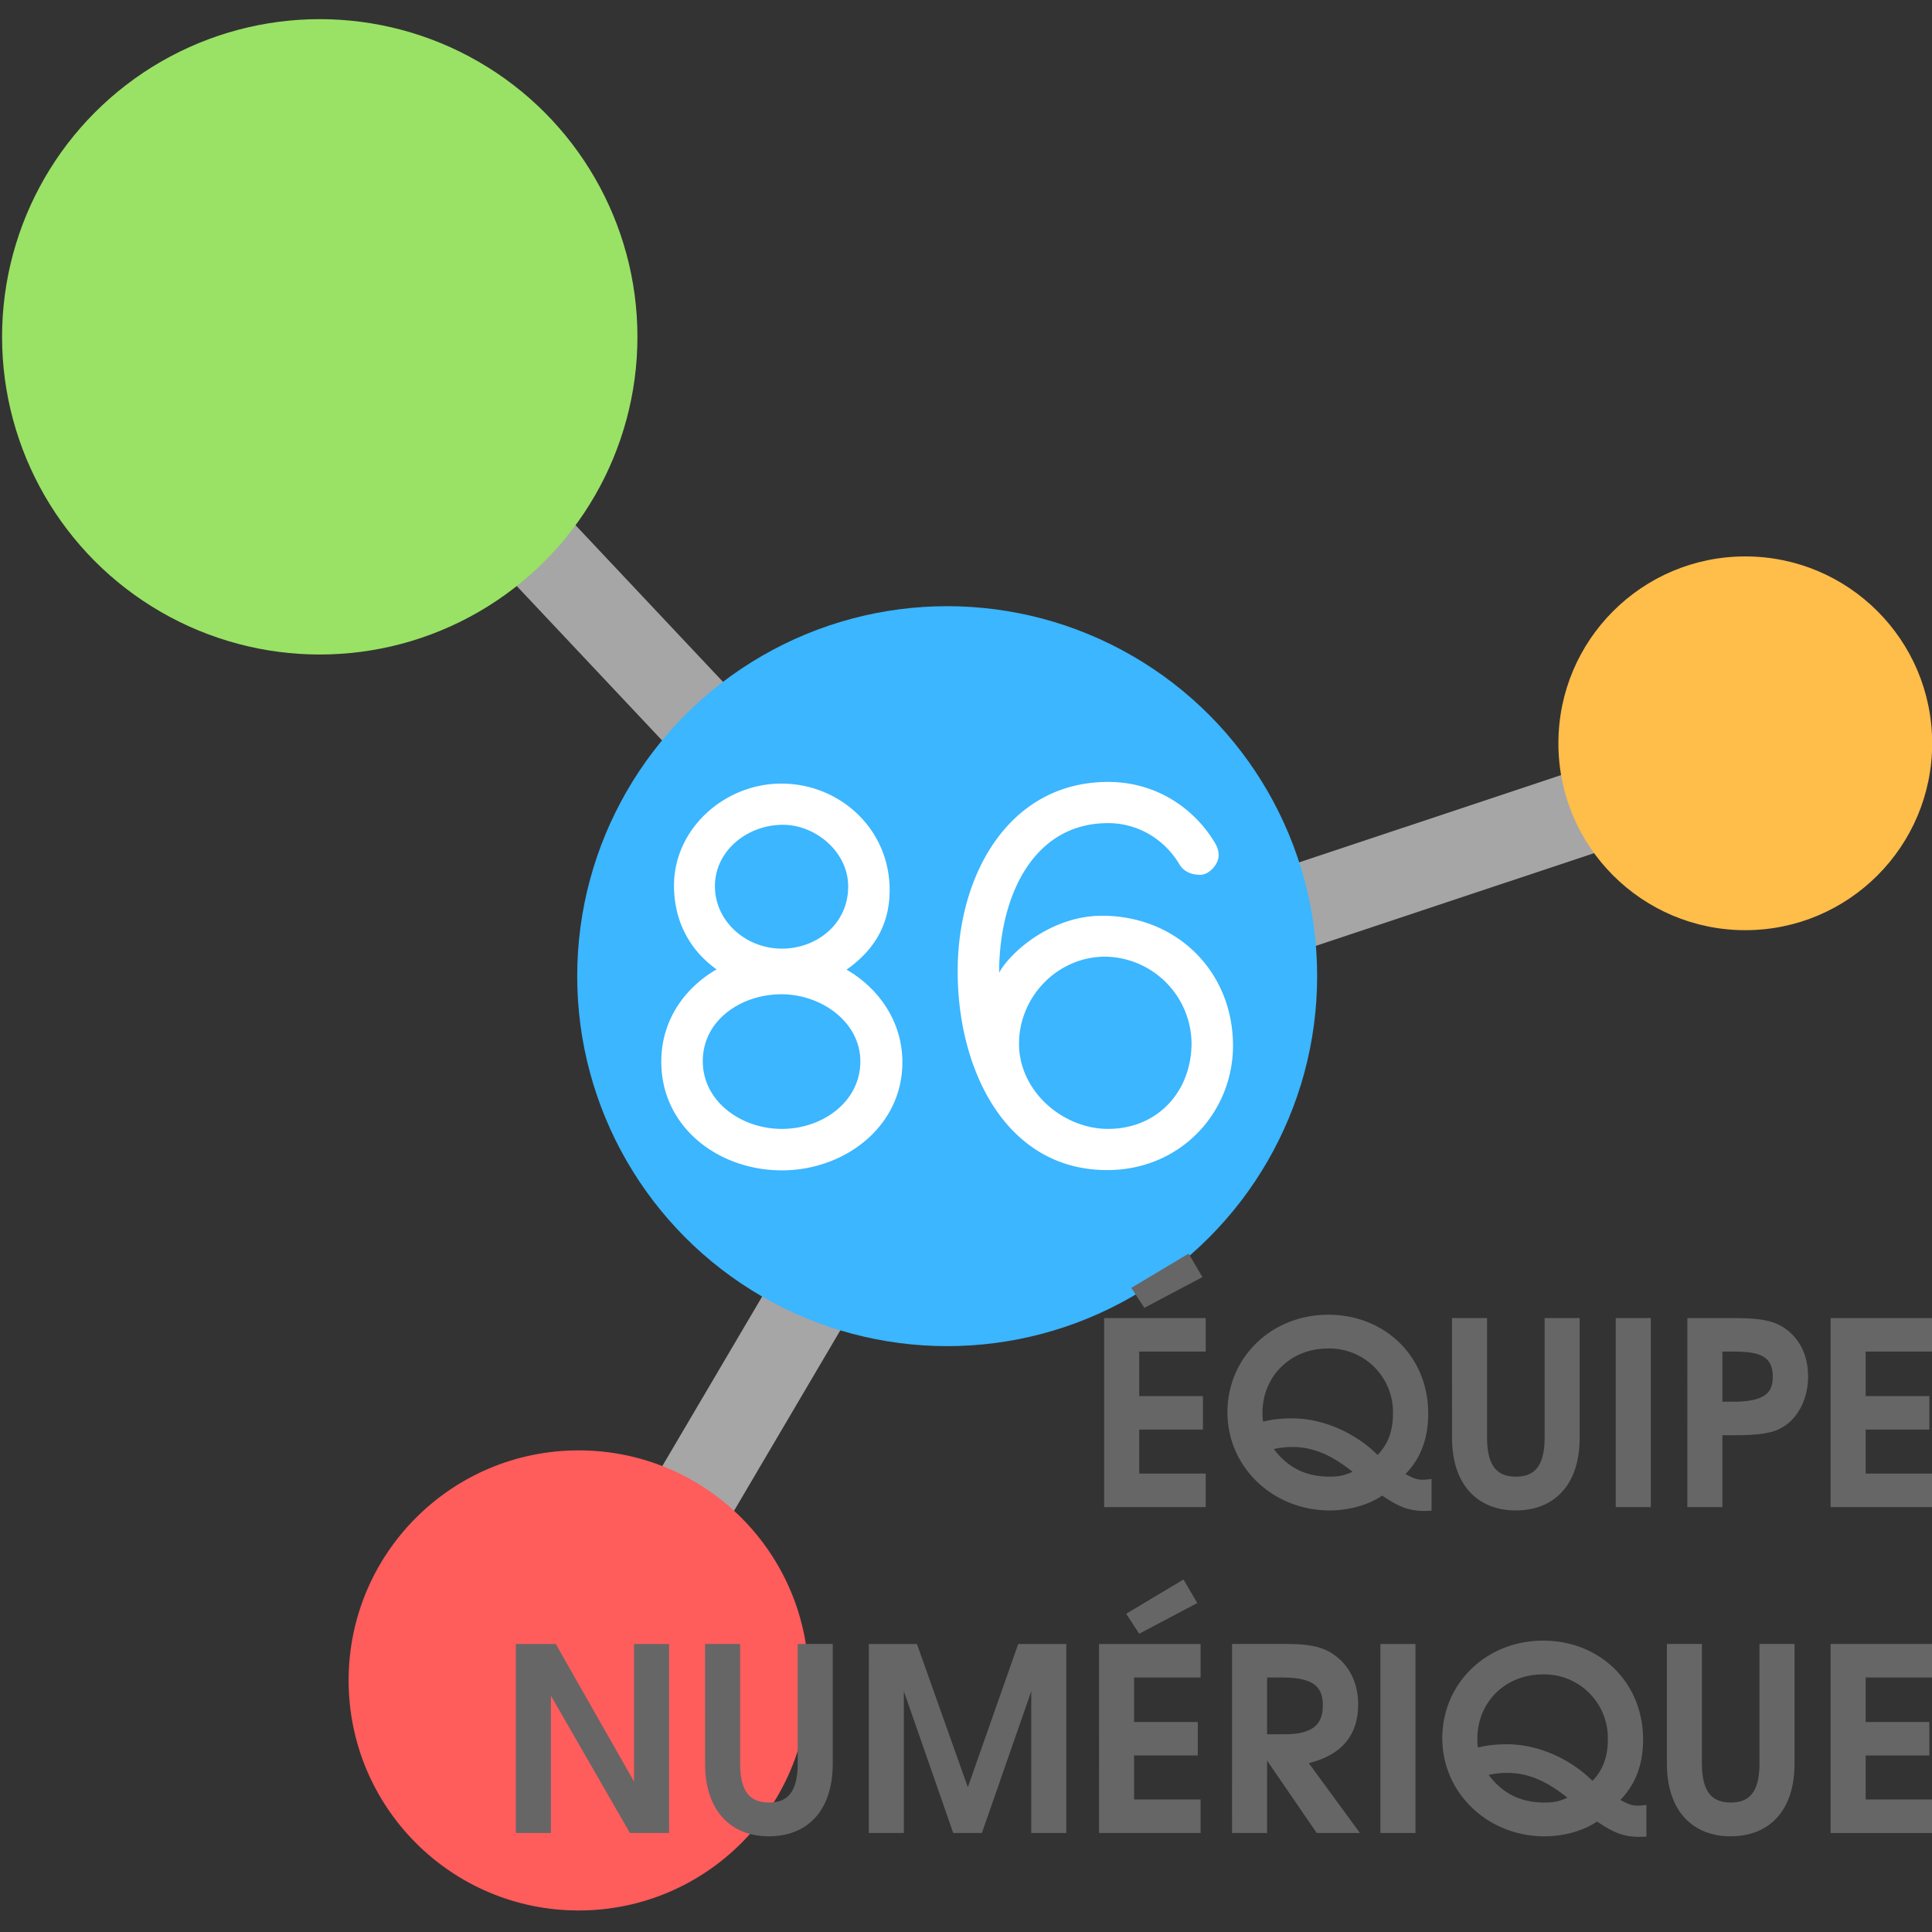 <svg xmlns="http://www.w3.org/2000/svg" xmlns:xlink="http://www.w3.org/1999/xlink" xmlns:v="https://vecta.io/nano" width="24" height="24" viewBox="0 0 33.867 33.867">
  <rect x="0" y="0" width="33.867" height="33.867" fill="#333333" stroke="none"/>
  <g transform="matrix(.468 0 0 .468 36.816 -3.544)">
    <path d="M-67.615 18.39l25.564 27.164m31.169-10.385l-31.169 10.386M-58.927 74.21l16.876-28.655" fill="none" stroke="#a6a6a6" stroke-width="3.165"/>
    <circle cx="-43.189" cy="44.136" r="13.858" fill="#3bb6ff"/>
    <circle cx="-13.295" cy="35.414" r="7" fill="#ffbd4a"/>
    <circle cx="-66.69" cy="20.189" r="11.899" fill="#99e265"/>
    <circle cx="-56.992" cy="70.515" r="8.617" fill="#ff5c5c"/>
    <path d="M-45.344 40.91c0-2.288-1.864-3.987-4.059-3.987-2.112 0-4.018 1.677-4.018 3.821 0 1.419.663 2.475 1.595 3.138-1.098.632-2.071 1.812-2.071 3.459 0 2.464 2.154 4.069 4.515 4.069 2.34 0 4.515-1.626 4.515-4.049 0-1.615-.984-2.837-2.092-3.469 1.087-.766 1.615-1.74 1.615-2.982zm-6.544-.145c0-1.325 1.212-2.299 2.547-2.299 1.222 0 2.444 1.015 2.444 2.309 0 1.419-1.191 2.33-2.485 2.33-1.336 0-2.506-1.015-2.506-2.34zm5.447 6.565c0 1.501-1.408 2.527-2.941 2.527s-2.961-1.035-2.961-2.537c0-1.553 1.46-2.506 2.941-2.506 1.512 0 2.961 1.046 2.961 2.516zm9.236 4.07c2.785 0 4.722-2.185 4.722-4.66 0-2.775-2.102-4.867-4.908-4.867-1.885 0-3.417 1.346-3.852 2.133 0-2.827 1.253-5.602 4.08-5.602 1.232 0 2.185.714 2.672 1.543.155.259.425.393.787.393.321 0 .683-.393.683-.725 0-.176-.052-.321-.124-.445-.735-1.253-2.143-2.309-4.018-2.309-3.676 0-5.633 3.427-5.633 7.093 0 3.748 1.843 7.445 5.592 7.445zm.041-1.543c-1.688 0-3.334-1.408-3.334-3.189 0-1.75 1.429-3.262 3.231-3.262a3.28 3.28 0 0 1 3.231 3.231c0 1.833-1.284 3.22-3.127 3.22z" fill="#fff"/>
    <g fill="#666">
      <path d="M-37.309 64.023h3.804v-1.255h-2.491V61.12h2.386v-1.255h-2.386v-1.667h2.491v-1.255h-3.804zm1.016-8.211l.489.747 2.175-1.15-.517-.881z"/>
      <use xlink:href="#B"/>
      <use xlink:href="#C"/>
      <path d="M-18.147 64.023h1.313v-7.08h-1.313zm2.682 0h1.313v-2.692h.422c1.006 0 1.466-.077 1.859-.316.575-.354.929-1.073.929-1.887s-.345-1.485-.958-1.859c-.402-.24-.872-.326-1.811-.326h-1.753zm1.313-3.947v-1.878h.441c1.006 0 1.447.201 1.447.949 0 .613-.326.929-1.504.929zm4.053 3.947h3.804v-1.255h-2.491V61.12H-6.4v-1.255h-2.386v-1.667h2.491v-1.255h-3.804zM-59.345 76.23h1.313v-5.145l2.961 5.145h1.466v-7.08h-1.313v5.155l-2.932-5.155h-1.495z"/>
      <use xlink:href="#C" x="-27.977" y="12.206"/>
      <path d="M-46.124 76.23h1.313v-5.308l1.849 5.308h1.073l1.849-5.308v5.308h1.313v-7.08h-1.801l-1.887 5.365-1.907-5.365h-1.801zm8.623 0h3.804v-1.255h-2.491v-1.648h2.386v-1.255h-2.386v-1.667h2.491V69.15h-3.804zm1.016-8.211l.489.747 2.175-1.15-.517-.881zm3.966 8.211h1.313v-2.711l1.859 2.711h1.619l-1.916-2.616c1.274-.316 1.849-1.092 1.849-2.194 0-.719-.259-1.332-.747-1.744-.46-.393-.968-.527-1.935-.527h-2.041zm1.313-3.698v-2.127h.584c1.246 0 1.504.422 1.504 1.054 0 .747-.431 1.073-1.447 1.073zm4.244 3.698h1.313v-7.08h-1.313z"/>
      <use xlink:href="#B" x="8.048" y="12.207"/>
      <use xlink:href="#C" x="8.048" y="12.206"/>
      <path d="M-10.099 76.23h3.804v-1.255h-2.491v-1.648h2.386v-1.255h-2.386v-1.667h2.491v-1.255h-3.804z"/>
    </g>
  </g>
  <defs>
    <path id="B" d="M-32.691 60.478c0 2.041 1.696 3.67 3.832 3.67.719 0 1.466-.211 1.964-.556.604.412.987.575 1.6.575l.249-.01v-1.188a2.64 2.64 0 0 1-.326.029c-.23 0-.354-.057-.652-.211.575-.594.853-1.332.853-2.271 0-2.117-1.6-3.698-3.746-3.698-2.127 0-3.775 1.6-3.775 3.66zm1.313.01c0-1.37 1.054-2.405 2.443-2.405a2.38 2.38 0 0 1 2.443 2.453c0 .642-.192 1.14-.575 1.533-.862-.853-2.069-1.37-3.2-1.37-.422 0-.766.038-1.092.125-.019-.172-.019-.249-.019-.335zm.422 1.36a3.2 3.2 0 0 1 .68-.077c.776 0 1.456.278 2.271.929-.297.134-.498.182-.853.182-.891 0-1.562-.326-2.098-1.035z"/>
    <path id="C" d="M-24.279 61.427c0 1.801.996 2.721 2.386 2.721 1.399 0 2.395-.91 2.395-2.721v-4.484h-1.313v4.484c0 1.111-.422 1.456-1.073 1.456-.671 0-1.083-.354-1.083-1.456v-4.484h-1.313z"/>
  </defs>
</svg>